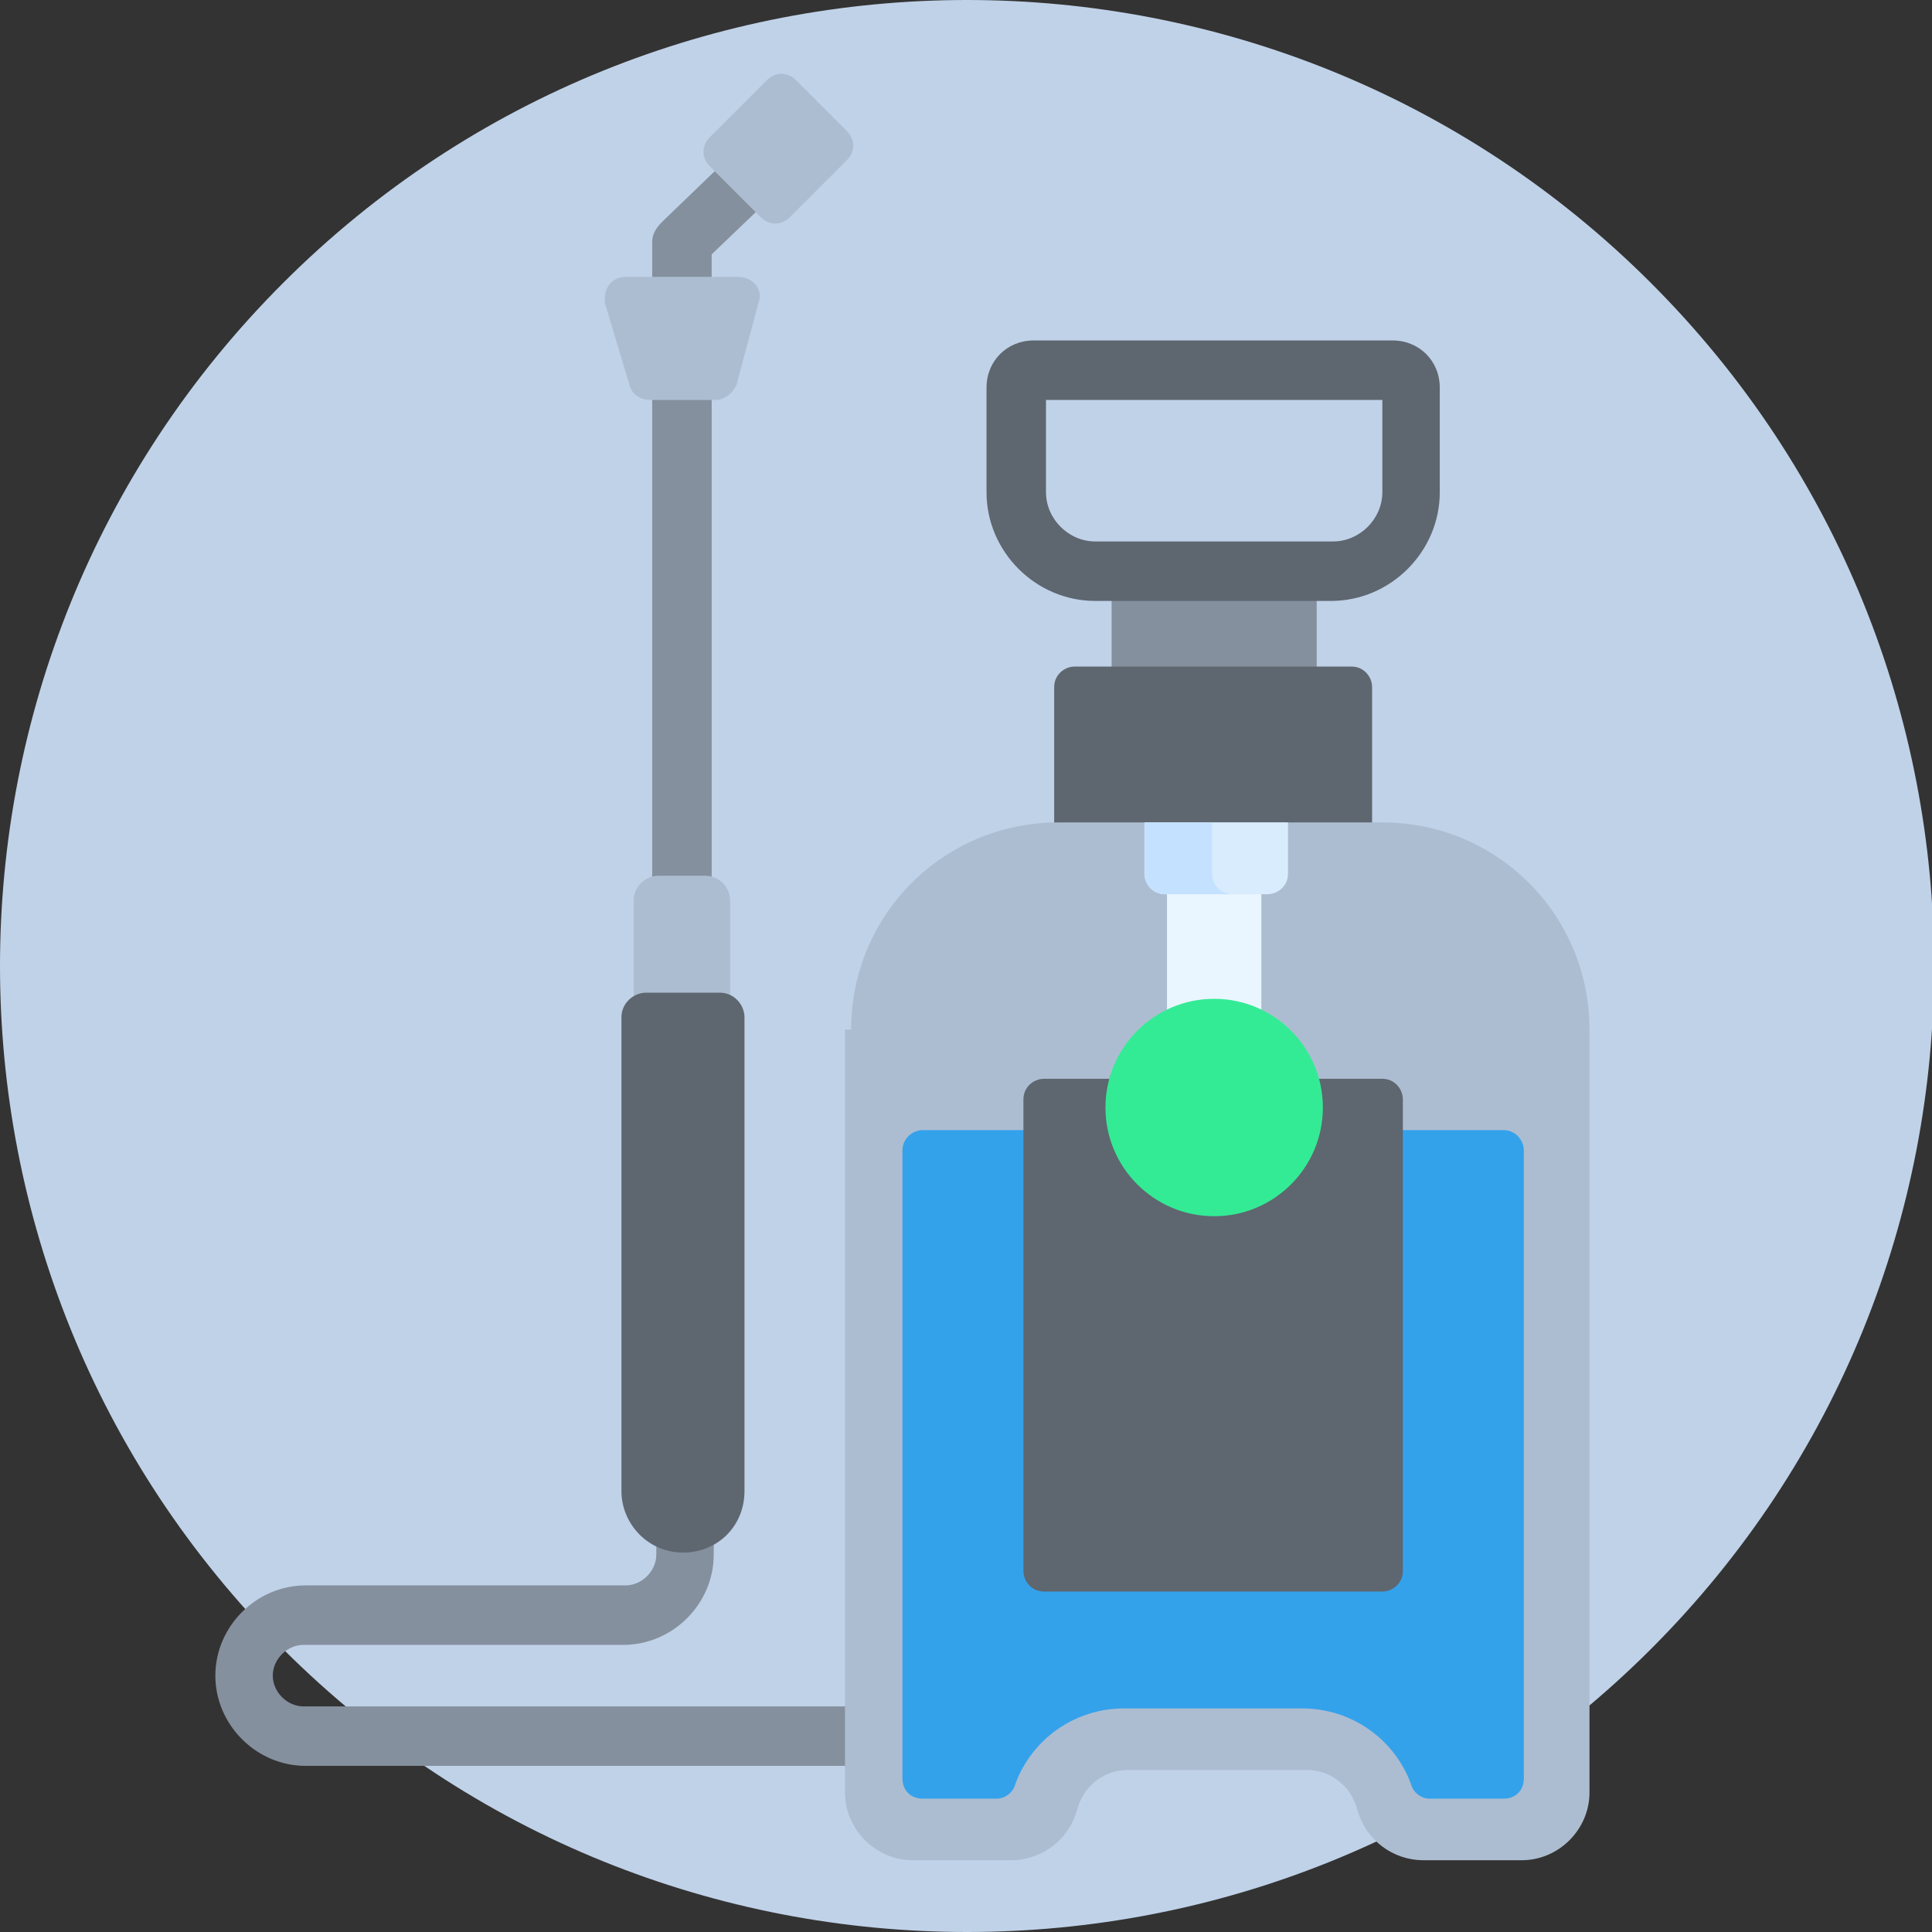 <?xml version="1.0" encoding="UTF-8"?>
<svg xmlns="http://www.w3.org/2000/svg" version="1.1" viewBox="0 0 94.2 94.2">
  <rect x="0" y="0" width="94.2" height="94.2" fill="#333333" stroke="none"/>
  <defs>
    <style>
      .cls-1 {
        fill: #eaf6ff;
      }

      .cls-2 {
        fill: #c0d2e8;
        fill-rule: evenodd;
      }

      .cls-3 {
        fill: #5e6670;
      }

      .cls-4 {
        fill: #c4e2ff;
      }

      .cls-5 {
        fill: #adbdd1;
      }

      .cls-6 {
        fill: #34eb95;
      }

      .cls-7 {
        fill: #d8ecfe;
      }

      .cls-8 {
        fill: #34a2eb;
      }

      .cls-9 {
        fill: #85909e;
      }
    </style>
  </defs>
  <!-- Generator: Adobe Illustrator 28.7.3, SVG Export Plug-In . SVG Version: 1.2.0 Build 164)  -->
  <g>
    <g id="Capa_1">
      <path class="cls-2" d="M13.8,13.8c18.4-18.4,48.3-18.4,66.7,0,18.4,18.4,18.4,48.2,0,66.6s-48.3,18.4-66.7,0-18.4-48.2,0-66.6h0Z"/>
      <g>
        <g>
          <g>
            <path class="cls-9" d="M34.7,13.7v-1.3l2.3-2.2-2-2-2.7,2.6c-.3.3-.5.6-.5,1v1.9h2.9Z"/>
            <path class="cls-9" d="M31.8,43c0,0,.2,0,.3,0h2.3c0,0,.2,0,.3,0v-23.6h-2.9v23.6h0Z"/>
          </g>
          <path class="cls-9" d="M41.4,83.2H14.8c-.8,0-1.5-.7-1.5-1.5s.7-1.5,1.5-1.5h15.6c2.4,0,4.4-2,4.4-4.4v-.7c-.4.3-.9.4-1.4.4s-1-.2-1.4-.4v.7c0,.8-.7,1.5-1.5,1.5h-15.6c-2.4,0-4.4,2-4.4,4.4s2,4.4,4.4,4.4h26.6v-2.9h0Z"/>
          <path class="cls-5" d="M31.5,48.6h3.6c.2,0,.4,0,.5.2v-4.9c0-.6-.5-1.2-1.2-1.2h-2.3c-.6,0-1.2.5-1.2,1.2v4.9c.1,0,.3-.2.5-.2h0Z"/>
          <path class="cls-5" d="M31.7,19.5h3.2c.4,0,.8-.3,1-.7l1.1-4.1c.2-.6-.3-1.2-1-1.2h-5.5c-.7,0-1.1.6-1,1.3l1.2,4c.1.4.5.7,1,.7h0Z"/>
          <path class="cls-3" d="M35.1,48.4h-3.6c-.6,0-1.2.5-1.2,1.2v23.1c0,1.6,1.3,3,3,3s3-1.3,3-3v-23.1c0-.6-.5-1.2-1.2-1.2h0Z"/>
          <path class="cls-9" d="M54.2,29.1h10v3.6h-10s0-3.6,0-3.6Z"/>
          <path class="cls-3" d="M66.9,40.3v-6.8c0-.5-.4-1-1-1h-13.5c-.5,0-1,.4-1,1v6.8h15.5,0Z"/>
          <path class="cls-3" d="M65,29.3h-11.6c-2.9,0-5.3-2.4-5.3-5.3v-5.1c0-1.3,1-2.3,2.3-2.3h17.5c1.3,0,2.3,1,2.3,2.3v5.1c0,2.9-2.4,5.3-5.3,5.3h0ZM51,19.5v4.5c0,1.3,1.1,2.4,2.4,2.4h11.6c1.3,0,2.4-1.1,2.4-2.4v-4.5h-16.4Z"/>
          <path class="cls-5" d="M41.2,50.2v37.2c0,1.8,1.5,3.3,3.3,3.3h4.8c1.5,0,2.8-1,3.2-2.4.3-1.2,1.3-2,2.5-2h8.7c1.2,0,2.2.8,2.5,2,.4,1.4,1.7,2.4,3.2,2.4h4.8c1.8,0,3.3-1.5,3.3-3.3v-37.2c0-5.6-4.5-10.1-10.1-10.1h-15.8c-5.6,0-10.1,4.5-10.1,10.1h0Z"/>
          <path class="cls-1" d="M61.5,49.5v-6.1h-4.6v6.1c.7-.3,1.5-.5,2.3-.5s1.6.2,2.3.5h0Z"/>
          <path class="cls-7" d="M55.8,40.1v2.5c0,.5.4,1,1,1h5c.5,0,1-.4,1-1v-2.5h-6.9Z"/>
          <path class="cls-4" d="M59.1,42.6v-2.5h-3.3v2.5c0,.5.4,1,1,1h3.3c-.5,0-1-.4-1-1Z"/>
          <path class="cls-8" d="M73.3,55.1h-5.1v21.4c0,.4-.3.8-.8.8h-16.5c-.4,0-.8-.3-.8-.8v-21.4h-5.1c-.5,0-1,.4-1,1v30.6c0,.6.4,1,1,1h3.6c.4,0,.8-.3.9-.7.8-2.2,2.9-3.7,5.3-3.7h8.7c2.4,0,4.5,1.5,5.3,3.7.1.4.5.7.9.7h3.6c.6,0,1-.4,1-1v-30.6c0-.5-.4-1-1-1h0Z"/>
          <path class="cls-5" d="M41.3,7.8l-2.8,2.8c-.4.4-1,.4-1.4,0l-2.5-2.5c-.4-.4-.4-1,0-1.4l2.8-2.8c.4-.4,1-.4,1.4,0l2.5,2.5c.4.4.4,1,0,1.4Z"/>
        </g>
        <path class="cls-3" d="M67.5,52.6h-3.4c.1.4.2.9.2,1.4,0,2.8-2.3,5.1-5.1,5.1s-5.1-2.3-5.1-5.1,0-.9.2-1.4h-3.4c-.5,0-1,.4-1,1v23c0,.5.4,1,1,1h16.5c.5,0,1-.4,1-1v-23c0-.5-.4-1-1-1h0Z"/>
        <circle class="cls-6" cx="59.2" cy="54" r="5.3"/>
      </g>
    </g>
  </g>
</svg>